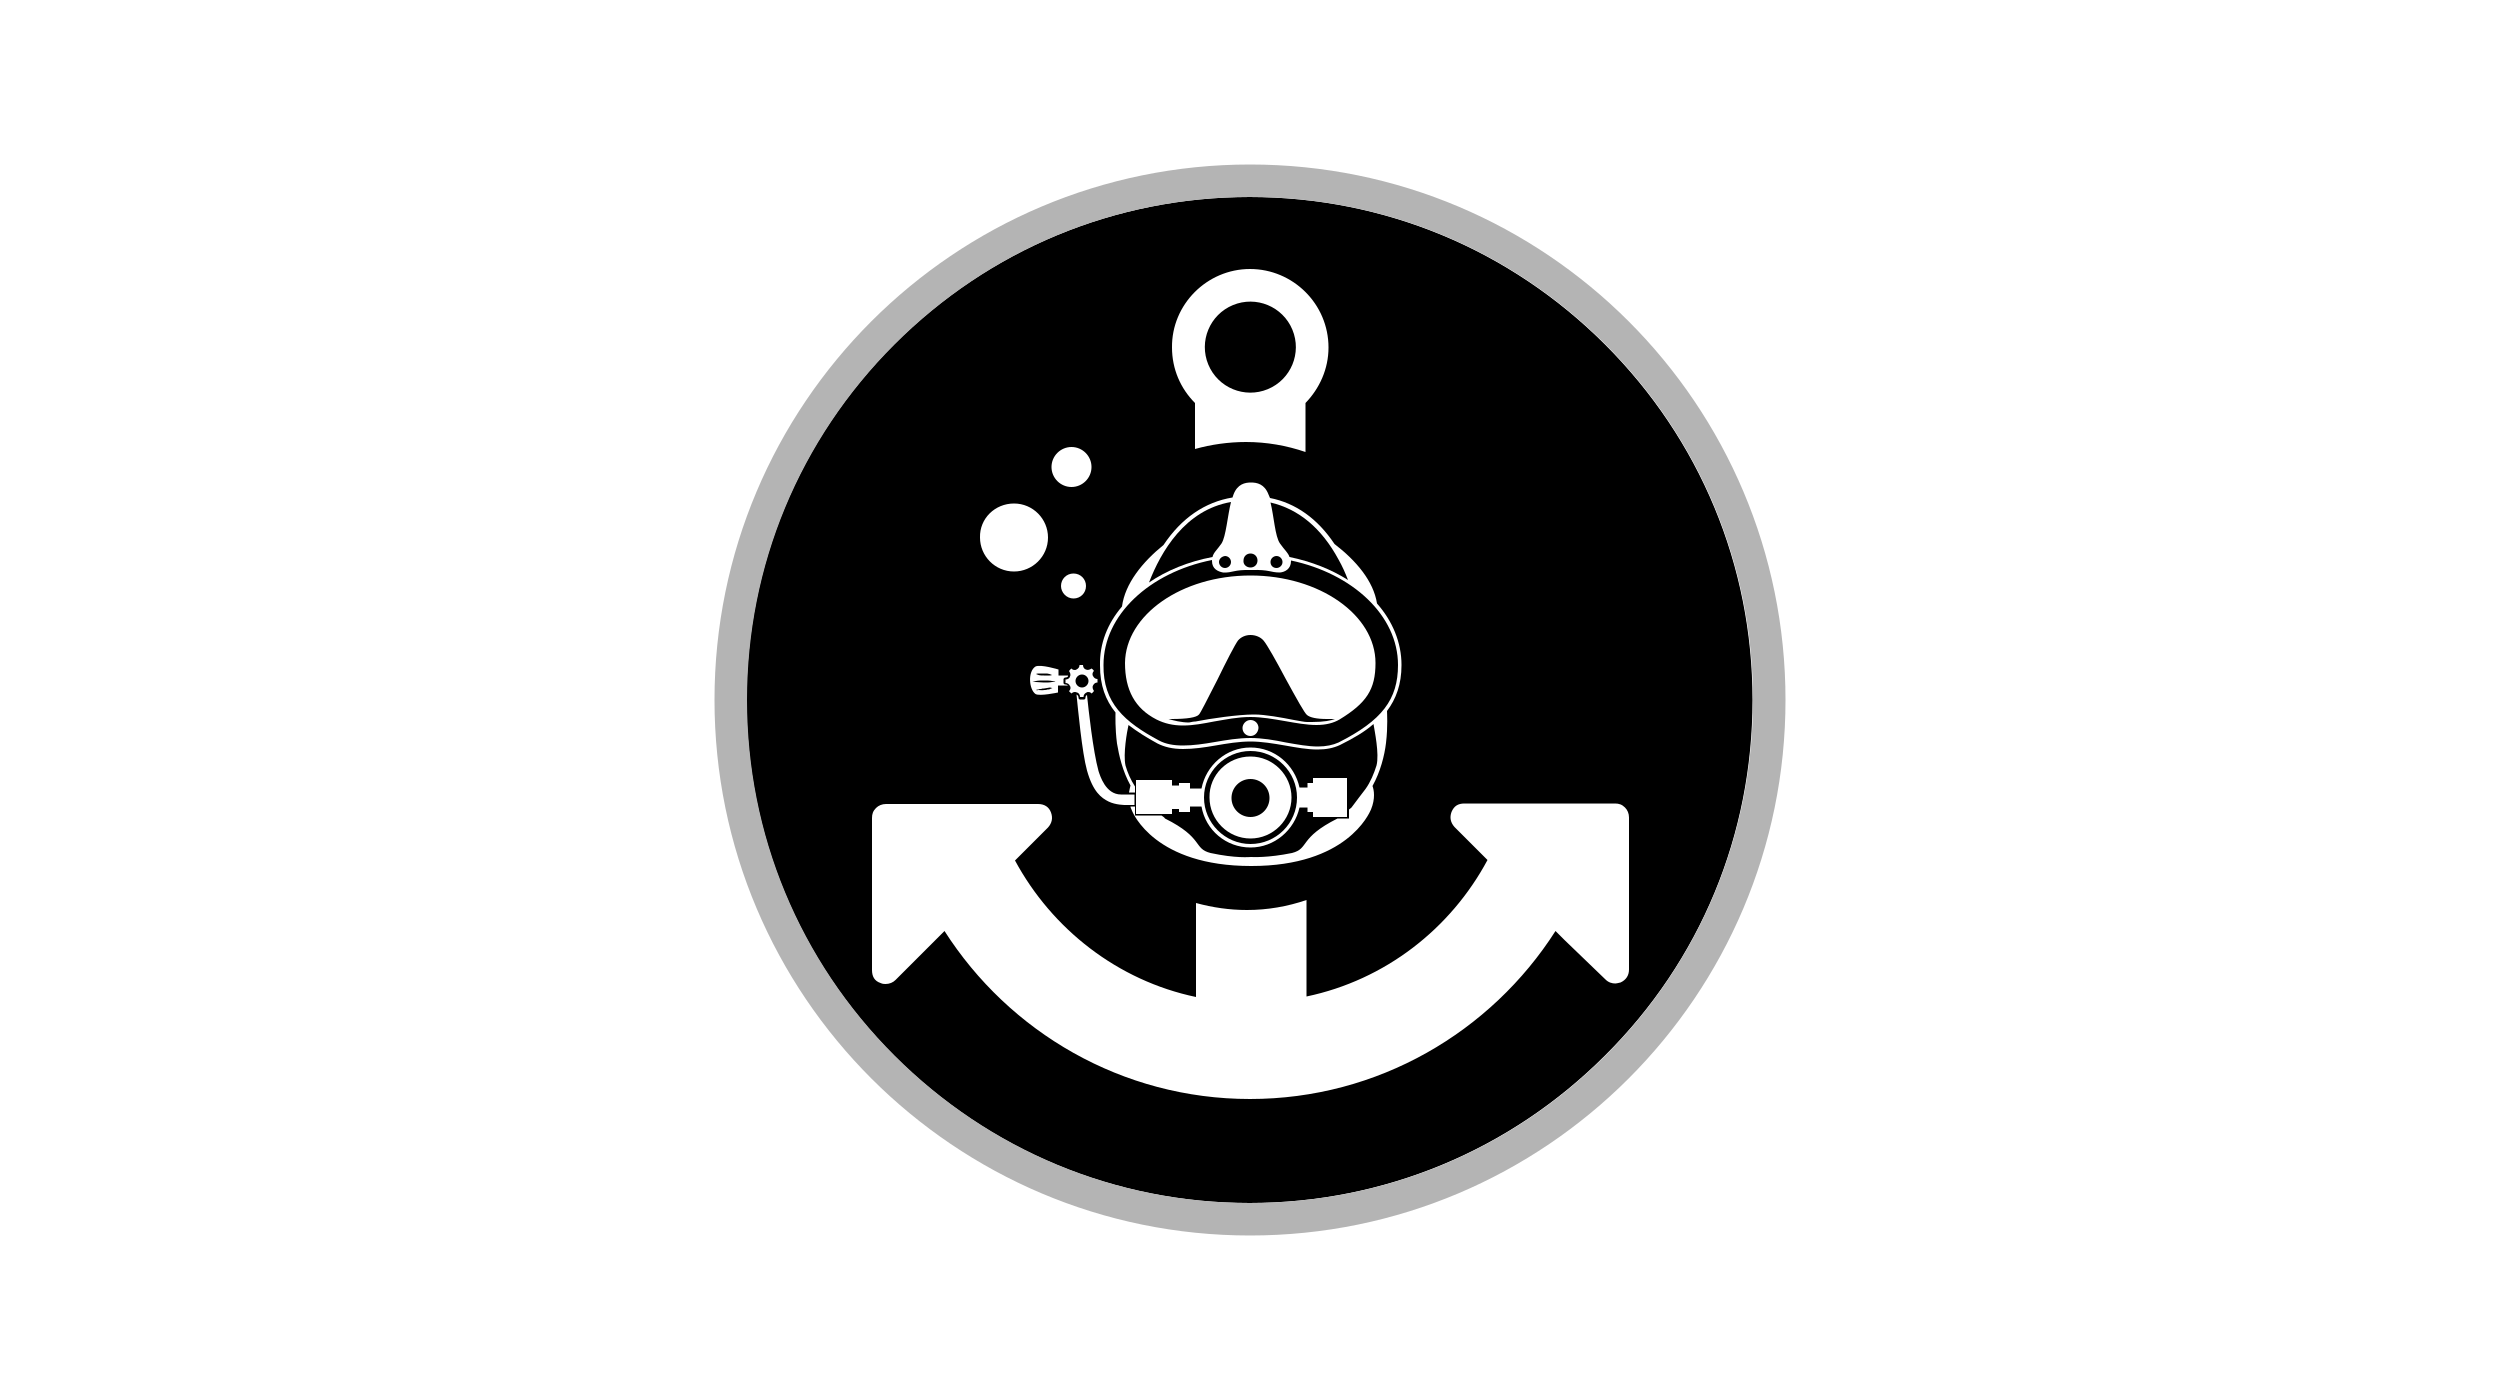 <?xml version="1.0" encoding="utf-8"?>
<!-- Generator: $$$/GeneralStr/196=Adobe Illustrator 27.6.0, SVG Export Plug-In . SVG Version: 6.00 Build 0)  -->
<svg version="1.1" id="Ebene_1" xmlns="http://www.w3.org/2000/svg" xmlns:xlink="http://www.w3.org/1999/xlink" x="0px" y="0px"
	 viewBox="0 0 500 280" style="enable-background:new 0 0 500 280;" xml:space="preserve">
<style type="text/css">
	.st0{fill:none;}
	.st1{fill:#B4B4B4;}
</style>
<g>
	<path class="st0" d="M321.1,68.9c-19-19-44.3-29.5-71.1-29.5c0,0,0,0,0,0C276.8,39.4,302.1,49.9,321.1,68.9
		c19,19,29.4,44.3,29.4,71.1s-10.5,52.1-29.5,71.1c-19,19-44.2,29.5-71.1,29.5c0,0,0,0,0,0c26.9,0,52.1-10.5,71.1-29.5
		c19-19,29.5-44.3,29.5-71.1S340.1,87.9,321.1,68.9z"/>
	<path d="M244.3,108.7c0.9-1.4,1.2-5.5,1.9-8.3c-9.2,1.6-14,9.9-16.4,16.1c3.5-2.4,7.9-4.2,12.7-5.1
		C242.7,110.5,243.4,110,244.3,108.7z"/>
	<path d="M250.1,168.8c5.1,0,9.3-4.1,9.3-9.3c0-5.1-4.2-9.3-9.3-9.3c-5.1,0-9.3,4.2-9.3,9.3C240.8,164.6,245,168.8,250.1,168.8z
		 M250.1,151.3c4.5,0,8.2,3.7,8.2,8.2c0,4.5-3.7,8.2-8.2,8.2c-4.5,0-8.2-3.7-8.2-8.2C241.8,155,245.5,151.3,250.1,151.3z"/>
	<path d="M257.9,111.4c4.4,0.9,8.4,2.5,11.7,4.6c-0.5-1.3-1.1-2.7-1.9-4.1c-3.4-6.3-8-10.1-13.6-11.4c0.7,2.8,0.9,6.8,1.9,8.2
		C256.9,110,257.6,110.5,257.9,111.4z"/>
	<ellipse transform="matrix(0.924 -0.383 0.383 0.924 -7.549 100.958)" cx="250" cy="69.5" rx="9.1" ry="9.1"/>
	<path d="M350.5,140c0-26.9-10.5-52.1-29.5-71.1c-19-19-44.2-29.5-71.1-29.5c-26.8,0-52.1,10.5-71.1,29.5
		c-19,19-29.5,44.3-29.5,71.1s10.5,52.1,29.5,71.1c19,19,44.2,29.5,71.1,29.5c26.8,0,52.1-10.5,71.1-29.5
		C340.1,192.1,350.5,166.9,350.5,140z M250,53.8c8.6,0,15.7,7,15.7,15.7c0,4.3-1.8,8.2-4.6,11.1v9.8c-3.8-1.3-7.8-2-11.9-2
		c-3.5,0-7,0.5-10.2,1.4v-9.2c-2.9-2.9-4.6-6.8-4.6-11.1C234.3,60.9,241.4,53.8,250,53.8z M224.4,121.3c0.6-4.6,4.1-8.9,8.3-12.3
		c3.6-5.4,8.3-8.6,13.8-9.5c0.1-0.2,0.1-0.4,0.2-0.6c0.8-2.1,2.3-2.4,3.5-2.4c1.2,0,2.7,0.3,3.5,2.4c0.1,0.2,0.2,0.5,0.3,0.7
		c5.1,1,9.5,4.1,12.9,9.2c4.3,3.3,7.8,7.4,8.5,11.9c3.1,3.5,4.9,7.8,4.9,12.3c0,3.9-1.1,6.8-2.9,9.2c0,0.4,0.2,3-0.2,6.4
		c-0.3,2.5-1.1,5.7-2.7,8.6c0.3,0.8,0.6,2.5-0.3,4.7c-0.4,0.9-4.9,11.3-23.9,11.3h-0.1c-19.1,0-23.6-10.4-23.9-11.3
		c-0.1-0.2-0.2-0.4-0.2-0.6h0.9v1.8h5.3c0.3,0.2,0.6,0.4,0.7,0.6c7.8,3.9,5.6,6,9.1,6.9c5.1,1.1,7.8,0.8,8.1,0.8
		c0.3,0,3.3,0.2,8.2-0.8c3.5-0.9,1.3-3,9.1-6.9h2.3v-1.8c0.3-0.2,0.5-0.4,0.5-0.4l1.5-2l0,0l1.3-1.7c1-1.4,1.7-3.1,2.2-4.7
		c0.6-2.3-0.4-7-0.6-8.3c-1.8,1.6-4.1,2.9-6.7,4.2c-1.3,0.6-2.7,0.9-4.5,0.9c-2.1,0-4.2-0.4-6.5-0.8c-2.3-0.4-4.7-0.8-6.9-0.8
		c-2.3,0-4.7,0.4-7,0.8c-2.3,0.4-4.4,0.7-6.5,0.7c-2.1,0-3.7-0.4-5.1-1.1c-2.2-1.2-4.1-2.4-5.8-3.7c-0.3,1.3-1.1,5.8-0.6,8.1
		c0.4,1.4,1,2.8,1.9,4.2h0v1.2h-1.2c0.1-0.6,0.2-1,0.3-1.4c-1.6-2.9-2.3-6-2.7-8.4c-0.4-3.1-0.3-5.5-0.3-6.2c-2-2.5-3.1-5.4-3.1-9.4
		C219.9,128.7,221.5,124.7,224.4,121.3z M235.8,157.2v-0.6h2.2v1.1h2.3c0.9-4.6,4.9-8.2,9.8-8.2c4.8,0,8.8,3.4,9.8,8h1.6v-0.9h1.1
		v-1h6.8v7.8h-6.8v-1h-1.1v-0.9h-1.6c-1,4.5-5,8-9.8,8c-4.9,0-9-3.5-9.8-8.2H238v1.1h-2.2v-0.6h-1.4v1h-7.2v-6.8h7.2v1.1H235.8z
		 M224.2,158.9c0.6,0,2.3,0,2.7,0v2.1H225c0,0-1.9,0-3.3-0.7c-1.4-0.7-3.1-1.9-4.3-6.2c-1-3.6-1.8-12.3-2.1-15.2
		c0.2,0.1,0.4,0.3,0.4,0.6c0,0.2,0.1,0.4,0.3,0.4c0.1,0,0.2,0,0.4,0c0.1,0,0.2,0,0.4,0c0.2,0,0.3-0.2,0.3-0.4c0-0.2,0.1-0.4,0.3-0.5
		c0.3,2.9,1.2,11.2,2.3,15.2C220,155.1,221.1,158.9,224.2,158.9z M218.8,134.2c-0.3,0.2-0.4,0.7-0.2,1c0.2,0.4,0.5,0.6,0.9,0.6h0
		c0,0.2,0,0.5,0,0.7h0c-0.4,0-0.7,0.2-0.9,0.6c-0.2,0.4,0,0.8,0.2,1.1c-0.2,0.2-0.3,0.4-0.5,0.5c-0.2-0.3-0.7-0.4-1-0.2
		c-0.4,0.2-0.6,0.5-0.6,0.9c-0.2,0-0.5,0-0.7,0c0-0.4-0.2-0.8-0.6-0.9c-0.1,0-0.2-0.1-0.4-0.1c-0.3,0-0.5,0.1-0.7,0.3
		c-0.2-0.2-0.4-0.3-0.5-0.5c0.3-0.2,0.4-0.7,0.2-1c-0.2-0.4-0.5-0.6-0.9-0.6h0c0-0.2,0-0.5,0-0.7c0.4,0,0.8-0.2,0.9-0.6
		c0.2-0.4,0-0.8-0.2-1.1c0.2-0.2,0.3-0.4,0.5-0.5c0.2,0.3,0.7,0.4,1,0.2c0.4-0.2,0.6-0.5,0.6-0.9c0.2,0,0.5,0,0.7,0
		c0,0.4,0.2,0.8,0.6,0.9c0.4,0.2,0.8,0,1.1-0.2C218.5,133.8,218.7,134,218.8,134.2z M213.6,135.3c-0.1,0.1-0.3,0.2-0.5,0.2
		c-0.2,0-0.3,0.1-0.4,0.3c0,0.3,0,0.6,0,0.8c0,0.2,0.2,0.3,0.4,0.3c0.2,0,0.4,0.1,0.5,0.2h-2l0,1.4c0,0-3.7,0.8-4.5,0.3
		c-1.3-0.9-1.6-4.5,0-5.5c1-0.5,4.6,0.6,4.6,0.6l0,1.2H213.6z M212.2,117.2c0-1.4,1.1-2.5,2.5-2.5c1.4,0,2.5,1.1,2.5,2.5
		c0,1.4-1.1,2.5-2.5,2.5C213.3,119.7,212.2,118.5,212.2,117.2z M214.3,89.4c2.2,0,4,1.8,4,4s-1.8,4-4,4s-4-1.8-4-4
		S212.1,89.4,214.3,89.4z M202.8,100.7c3.8,0,6.8,3.1,6.8,6.8c0,3.8-3.1,6.8-6.8,6.8c-3.8,0-6.8-3.1-6.8-6.8
		C195.9,103.7,199,100.7,202.8,100.7z M312.9,188l-1.8-1.8c-12.9,20.2-35.5,33.6-61.1,33.6s-48.2-13.4-61.1-33.6l-1.8,1.8l-8,8
		c-0.5,0.5-1.2,0.8-2,0.8c-0.2,0-0.6,0-1-0.2c-1.2-0.4-1.7-1.3-1.7-2.6v-30.4c0-0.8,0.2-1.4,0.8-2c0.5-0.5,1.2-0.8,2-0.8h30.4
		c1.3,0,2.2,0.6,2.6,1.7c0.4,1.1,0.2,2.1-0.6,3l-6.6,6.6c7.4,13.7,20.5,24,36.2,27.3v-18.8c3.3,0.9,6.7,1.4,10.2,1.4
		c4.1,0,8.1-0.7,11.9-2v19.3c15.7-3.3,28.8-13.5,36.2-27.3l-6.6-6.6c-0.8-0.9-1-1.9-0.6-3c0.5-1.2,1.3-1.7,2.6-1.7H323
		c0.8,0,1.4,0.2,2,0.8c0.5,0.5,0.8,1.2,0.8,2v30.4c0,1.2-0.6,2.1-1.7,2.6c-0.5,0.1-0.8,0.2-1,0.2c-0.7,0-1.4-0.2-2-0.8L312.9,188z"
		/>
	<path class="st1" d="M250,32.9c-59.2,0-107.1,48-107.1,107.1s48,107.1,107.1,107.1s107.1-48,107.1-107.1S309.2,32.9,250,32.9z
		 M321.1,211.1c-19,19-44.3,29.5-71.1,29.5c0,0,0,0,0,0c-26.8,0-52.1-10.5-71.1-29.5c-19-19-29.5-44.3-29.5-71.1
		s10.5-52.1,29.5-71.1c19-19,44.2-29.5,71.1-29.5c0,0,0,0,0,0c26.9,0,52.1,10.5,71.1,29.5c19,19,29.5,44.3,29.5,71.1
		S340.1,192.1,321.1,211.1z"/>
	<path d="M231.8,148.1c1.3,0.7,2.9,1,4.8,1c2,0,4.1-0.3,6.4-0.7c2.3-0.4,4.7-0.8,7.1-0.8c2.3,0,4.7,0.4,7.1,0.9
		c2.3,0.4,4.4,0.8,6.4,0.8c1.6,0,3-0.3,4.1-0.8c8.7-4.4,11.9-8.6,11.9-15.5c0-9.9-9.1-18.3-21.4-20.9c0,0,0,0.1,0,0.1
		c0,1.6-1.2,2.2-2.2,2.3c-2,0-2-0.6-5.7-0.5c-3.7-0.1-3.7,0.6-5.7,0.5c-1-0.2-2.2-0.7-2.2-2.3c0-0.1,0-0.1,0-0.2
		c-12.5,2.5-21.7,11-21.7,21C220.6,140.6,224.9,144.4,231.8,148.1z M250.1,147.2c-0.9,0-1.6-0.7-1.6-1.6c0-0.8,0.7-1.6,1.6-1.6
		c0.9,0,1.6,0.7,1.6,1.6C251.6,146.6,250.9,147.2,250.1,147.2z M250.1,115.1c13.8,0,25,7.9,25,17.5c0,5.3-1.8,8-7.2,11.3
		c-1.2,0.7-2.7,1.1-4.6,1.1c-2,0-4.1-0.4-6.4-0.8s-4.6-0.8-6.8-0.8c-2.6,0-4.9,0.5-7.3,0.9c-2.1,0.4-4.1,0.8-6.2,0.8
		c-2,0-3.7-0.4-5.3-1.2c-4.3-2.2-6.3-5.9-6.3-11.3C225.1,123,236.3,115.1,250.1,115.1z"/>
	<path d="M239.1,144.3c3-0.6,8.6-1.4,11.6-1.4h0.2c2.1,0,5.4,0.6,7.9,1.1c1.2,0.2,2.1,0.4,2.6,0.4c0.4,0,0.7,0,1,0
		c2.4,0,3.8-0.3,4.6-0.6c-0.4,0-1,0-1.6,0c-2.1,0-3.4-0.3-4-0.8c-0.5-0.4-2-3.1-4.3-7.3c-1.8-3.4-3.7-6.8-4.4-7.6
		c-0.6-0.7-1.6-1.1-2.6-1.1c-1,0-1.9,0.4-2.5,1.1c-0.6,0.8-2.4,4.3-4.1,7.8c-2.1,4.1-3.4,6.7-3.7,7c-0.5,0.6-2.4,0.9-5.5,0.9
		c-0.2,0-0.4,0-0.6,0c1,0.3,2.6,0.7,4.1,0.7C238.3,144.4,238.7,144.3,239.1,144.3z"/>
	<path d="M250.1,163.4c2.1,0,3.8-1.7,3.8-3.8c0-2.1-1.7-3.8-3.8-3.8c-2.1,0-3.8,1.7-3.8,3.8C246.3,161.7,248,163.4,250.1,163.4z"/>
	<path d="M216.4,134.9c-0.7,0-1.3,0.6-1.3,1.3c0,0.7,0.6,1.3,1.3,1.3c0.7,0,1.3-0.6,1.3-1.3C217.7,135.5,217.1,134.9,216.4,134.9z"
		/>
	<path d="M208.8,135.1c0.2,0,0.4,0,0.6,0s0.4,0,0.5,0c0.3,0,0.5-0.1,0.5-0.1s-0.2-0.1-0.5-0.2c-0.2,0-0.3-0.1-0.5-0.1
		c-0.1,0-0.2,0-0.3,0c-0.1,0-0.2,0-0.3,0c-0.4,0-0.8,0-1.1,0c-0.3,0-0.5,0.1-0.5,0.1s0.2,0.1,0.5,0.2
		C208,135.1,208.4,135.1,208.8,135.1z"/>
	<path d="M208.8,136.1c-0.6,0-1.2,0-1.6,0.1c-0.4,0-0.7,0.1-0.7,0.1s0.3,0,0.7,0.1c0.4,0,1,0.1,1.6,0.1c0.6,0,1.2,0,1.6-0.1
		c0.4,0,0.7-0.1,0.7-0.1s-0.3-0.1-0.7-0.1C210,136.1,209.4,136.1,208.8,136.1z"/>
	<path d="M208.8,137.7c-0.2,0-0.4,0-0.6,0.1c-0.2,0-0.4,0-0.5,0.1c-0.3,0-0.5,0.1-0.5,0.1s0.2,0.1,0.5,0c0.3,0,0.7,0.1,1.2,0
		c0.2,0,0.4,0,0.6-0.1c0.2,0,0.4,0,0.5-0.1c0.3-0.1,0.5-0.2,0.5-0.2s-0.2,0-0.5-0.1C209.6,137.6,209.2,137.6,208.8,137.7z"/>
	<path d="M250.1,113.5c0.8,0,1.4-0.6,1.4-1.4c0-0.8-0.6-1.4-1.4-1.4s-1.4,0.6-1.4,1.4C248.6,112.9,249.3,113.5,250.1,113.5z"/>
	<path d="M243.8,112.4c0,0.6,0.5,1.2,1.2,1.2c0.6,0,1.2-0.5,1.2-1.2c0-0.6-0.5-1.2-1.2-1.2C244.3,111.3,243.8,111.8,243.8,112.4z"/>
	<path d="M255.3,113.6c0.6,0,1.2-0.5,1.2-1.2c0-0.6-0.5-1.2-1.2-1.2c-0.6,0-1.2,0.5-1.2,1.2C254.1,113.1,254.6,113.6,255.3,113.6z"
		/>
</g>
</svg>
